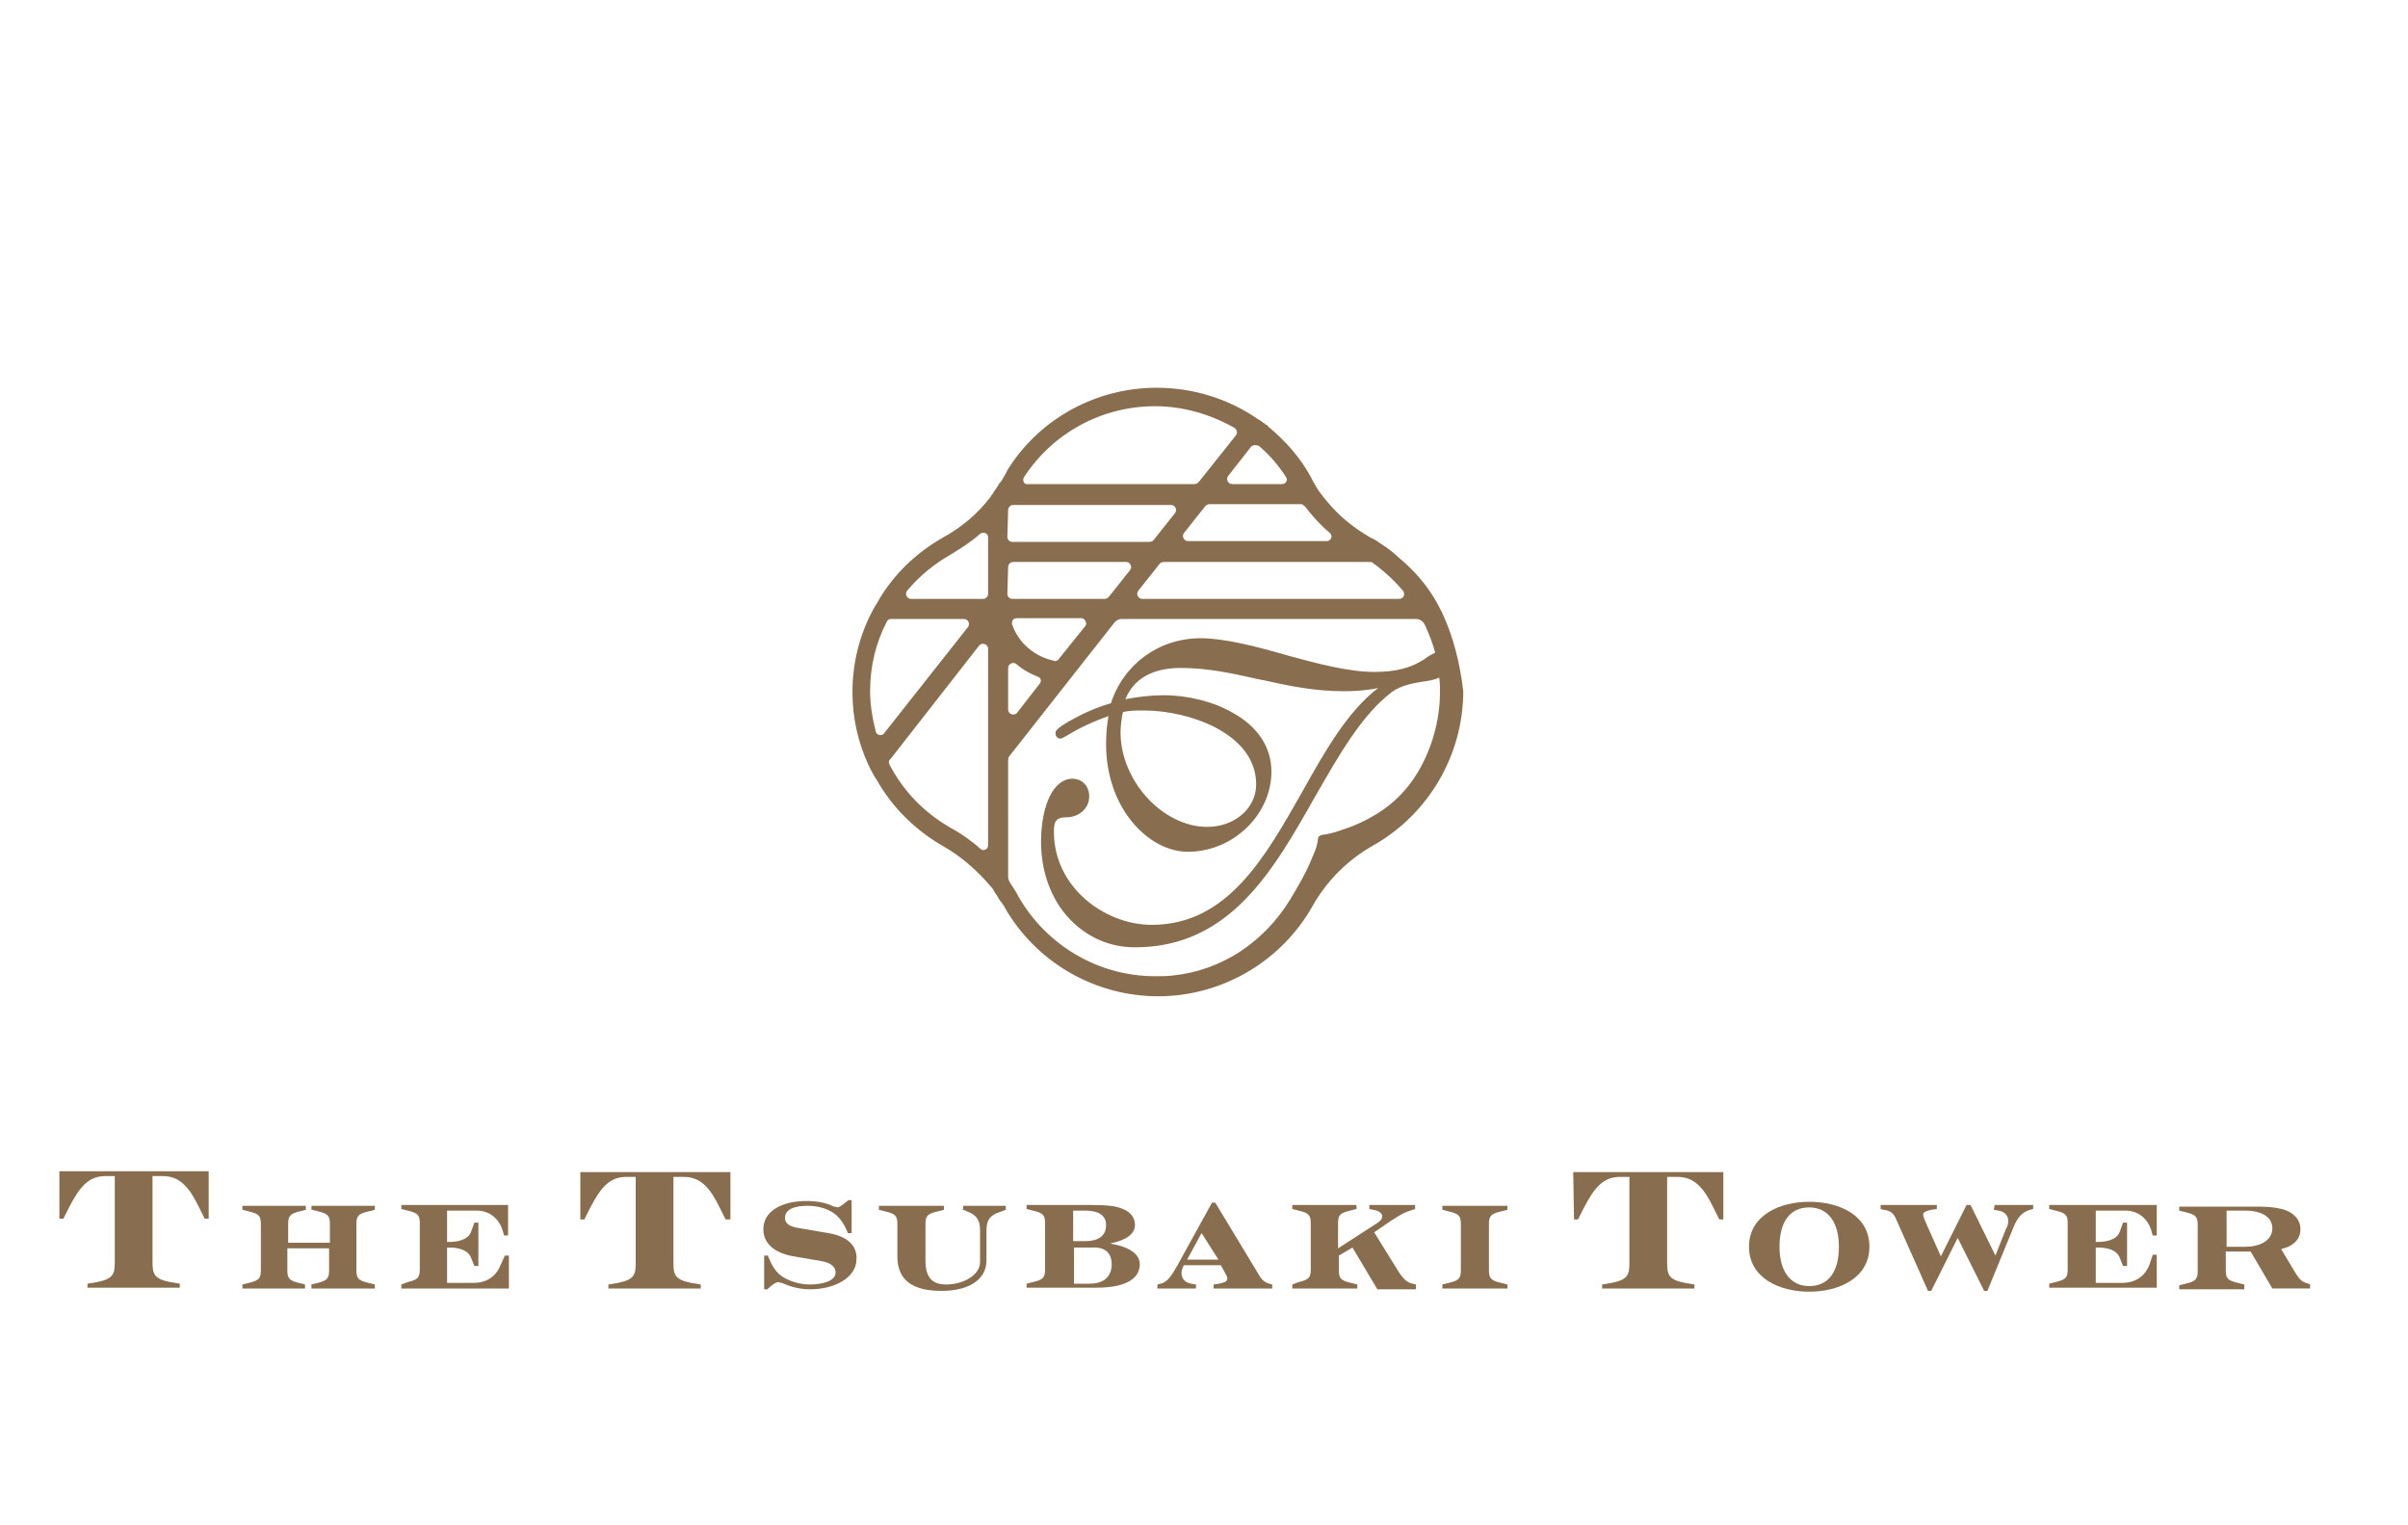 <?xml version="1.0" encoding="utf-8"?>
<!-- Generator: Adobe Illustrator 27.0.1, SVG Export Plug-In . SVG Version: 6.00 Build 0)  -->
<svg version="1.1" id="レイヤー_1" xmlns="http://www.w3.org/2000/svg" xmlns:xlink="http://www.w3.org/1999/xlink" x="0px"
	 y="0px" viewBox="0 0 300 190" style="enable-background:new 0 0 300 190;" xml:space="preserve">
<style type="text/css">
	.st0{fill:#886E4E;}
</style>
<g>
	<g>
		<path class="st0" d="M7.4,151.8h0.5l0.7-1.4c1.3-2.5,2.4-3.9,4.5-3.9h1.2v10.7c0,1.5-0.2,2.1-2.2,2.5l-1.2,0.2v0.5h11.5v-0.5
			l-1.2-0.2c-2-0.4-2.2-1-2.2-2.5v-10.7h1.3c2.1,0,3.3,1.4,4.5,3.9l0.7,1.4H26v-5.9H7.4V151.8z"/>
		<path class="st0" d="M38.9,150.7l0.8,0.2c1.2,0.3,1.4,0.6,1.4,1.6v2.3h-5.2v-2.3c0-1,0.2-1.3,1.4-1.6l0.8-0.2v-0.5h-7.9v0.5
			l0.8,0.2c1.3,0.3,1.5,0.6,1.5,1.6v5.7c0,1-0.2,1.3-1.5,1.6l-0.8,0.2v0.5H38V160l-0.8-0.2c-1.2-0.3-1.4-0.6-1.4-1.6v-2.7H41v2.7
			c0,1-0.2,1.3-1.4,1.6l-0.8,0.2v0.5h7.9V160l-0.8-0.2c-1.3-0.3-1.5-0.6-1.5-1.6v-5.7c0-1,0.2-1.3,1.5-1.6l0.8-0.2v-0.5h-7.9v0.5
			H38.9z"/>
		<path class="st0" d="M62.4,157.5c-0.4,1.1-1.4,2.3-3.4,2.3h-3.3v-4.4H56c0.9,0,2.3,0.2,2.7,1.3l0.4,1h0.5v-5.4h-0.5l-0.4,1.1
			c-0.4,1.2-2.1,1.3-2.7,1.3h-0.3v-3.9h3.7c1.5,0,2.7,0.9,3.2,2.4l0.2,0.7h0.5v-3.8H50v0.5l0.8,0.2c1.3,0.3,1.5,0.6,1.5,1.6v5.7
			c0,1-0.2,1.3-1.5,1.6L50,160v0.5h13.4v-4.1h-0.5L62.4,157.5z"/>
		<path class="st0" d="M267.8,157.5c-0.4,1.1-1.4,2.3-3.4,2.3h-3.3v-4.4h0.3c0.9,0,2.3,0.2,2.7,1.3l0.4,1h0.5v-5.4h-0.5l-0.4,1.1
			c-0.4,1.2-2.1,1.3-2.7,1.3h-0.3v-3.9h3.7c1.5,0,2.7,0.9,3.2,2.4l0.2,0.7h0.5v-3.8h-13.4v0.5l0.8,0.2c1.3,0.3,1.5,0.6,1.5,1.6v5.7
			c0,1-0.2,1.3-1.5,1.6l-0.8,0.2v0.5h13.4v-4.1h-0.5L267.8,157.5z"/>
		<path class="st0" d="M72.3,151.9h0.5l0.7-1.4c1.3-2.5,2.4-3.9,4.5-3.9h1.2v10.7c0,1.5-0.2,2.1-2.2,2.5l-1.2,0.2v0.5h11.5V160
			l-1.2-0.2c-2-0.4-2.2-1-2.2-2.5v-10.7h1.3c2.1,0,3.3,1.4,4.5,3.9l0.7,1.4H91V146H72.3V151.9z"/>
		<path class="st0" d="M103.2,153.6l-3.5-0.6c-1.4-0.2-1.9-0.6-1.9-1.3c0-1.4,2-1.5,2.8-1.5c1.2,0,2.3,0.3,3.1,0.8
			c0.8,0.5,1.4,1.3,1.9,2.5v0.1h0.5v-4.1h-0.4l0,0c-0.3,0.2-1,0.9-1.4,0.9c0,0-0.2-0.1-0.4-0.1c-0.6-0.3-1.7-0.7-3.4-0.7
			c-3.3,0-5.4,1.4-5.4,3.5c0,1.8,1.4,3,3.8,3.4l3.5,0.6c1.1,0.2,1.7,0.7,1.7,1.4c0,1.1-1.7,1.5-3.2,1.5c-1.1,0-2.3-0.3-3.3-0.9
			c-1-0.6-1.5-1.6-1.9-2.6v-0.1h-0.5v4.2h0.4l0,0c0.6-0.6,1.1-0.9,1.4-0.9c0,0,0.2,0.1,0.4,0.1c0.7,0.3,1.9,0.8,3.5,0.8
			c3.3,0,5.8-1.6,5.8-3.7C106.8,155.7,106.2,154.1,103.2,153.6z"/>
		<path class="st0" d="M119.8,150.6l0.7,0.3c1,0.4,1.6,0.9,1.6,2.3v4c0,1.7-2.2,2.8-4.2,2.8c-1.8,0-2.6-0.9-2.6-3v-4.5
			c0-1,0.2-1.3,1.5-1.6l0.8-0.2v-0.5h-8.1v0.5l0.8,0.2c1.3,0.3,1.5,0.6,1.5,1.6v4c0,2.9,1.8,4.3,5.5,4.3c3.4,0,5.6-1.4,5.6-3.8v-3.7
			c0-1.3,0.4-1.9,1.6-2.3l0.8-0.3v-0.5H120v0.4H119.8z"/>
		<path class="st0" d="M138.3,154.9c2-0.4,3.1-1.2,3.1-2.3c0-0.9-0.5-1.6-1.5-2c-0.9-0.4-2.1-0.5-3.9-0.5h-8.1v0.5l0.8,0.2
			c1.3,0.3,1.5,0.6,1.5,1.6v5.7c0,1-0.2,1.3-1.5,1.6l-0.8,0.2v0.5h8.7c4.4,0,5.4-1.6,5.4-2.9C142,156.2,140.7,155.3,138.3,154.9z
			 M133.7,150.8h1.5c1.7,0,2.6,0.6,2.6,1.8c0,1.3-0.9,2-2.6,2h-1.5V150.8z M138.5,157.5c0,1.5-1,2.4-2.7,2.4h-2v-4.5h2.2
			C137.6,155.3,138.5,156,138.5,157.5z"/>
		<path class="st0" d="M156.9,158.9l-5.5-9.1H151l-4.3,7.8c-0.7,1.2-1.2,2.1-2.1,2.3l-0.4,0.1v0.5h4.8V160l-0.6-0.1
			c-0.6-0.1-1.2-0.5-1.2-1.3c0-0.3,0.1-0.7,0.3-1h4.6l0.6,1.1c0.2,0.3,0.2,0.5,0.2,0.6c0,0.2-0.1,0.4-1,0.6l-0.7,0.1v0.5h7.3V160
			l-0.4-0.1C157.8,159.8,157.3,159.6,156.9,158.9z M151.8,156.9h-3.9l1.8-3.3L151.8,156.9z"/>
		<path class="st0" d="M174.3,158.5l-3.1-5l1.6-1.1c0.9-0.6,1.9-1.3,2.9-1.6l0.6-0.2v-0.5h-5.7v0.5l0.5,0.1c1.1,0.2,1.1,0.7,1.1,0.8
			c0,0.3-0.2,0.6-0.7,0.9l-4.8,3.1v-3.1c0-1,0.2-1.3,1.5-1.6l0.8-0.2v-0.5h-8v0.5l0.8,0.2c1.3,0.3,1.5,0.6,1.5,1.6v5.7
			c0,1-0.2,1.3-1.5,1.6L161,160v0.5h8.1V160l-0.8-0.2c-1.3-0.3-1.5-0.6-1.5-1.6v-1.8l1.7-1l3.1,5.2h4.8V160l-0.4-0.1
			C175.4,159.8,174.9,159.4,174.3,158.5z"/>
		<path class="st0" d="M179.7,150.7l0.8,0.2c1.3,0.3,1.5,0.6,1.5,1.6v5.7c0,1-0.2,1.3-1.5,1.6l-0.8,0.2v0.5h8.1V160l-0.8-0.2
			c-1.3-0.3-1.5-0.6-1.5-1.6v-5.7c0-1,0.2-1.3,1.5-1.6l0.8-0.2v-0.5h-8.1V150.7z"/>
		<path class="st0" d="M196.1,151.9h0.5l0.7-1.4c1.3-2.5,2.4-3.9,4.5-3.9h1.2v10.7c0,1.5-0.2,2.1-2.2,2.5l-1.2,0.2v0.5h11.5V160
			l-1.2-0.2c-2-0.4-2.2-1-2.2-2.5v-10.7h1.3c2.1,0,3.3,1.4,4.5,3.9l0.7,1.4h0.5V146H196L196.1,151.9L196.1,151.9z"/>
		<path class="st0" d="M225.4,149.7c-3.7,0-7.5,1.7-7.5,5.6c0,3.9,3.8,5.6,7.5,5.6s7.5-1.7,7.5-5.6S229.2,149.7,225.4,149.7z
			 M225.4,160.2c-2.3,0-3.7-1.8-3.7-4.9c0-3.1,1.3-4.9,3.7-4.9c2.3,0,3.7,1.8,3.7,4.9C229.1,158.4,227.8,160.2,225.4,160.2z"/>
		<path class="st0" d="M248.4,150.7l0.6,0.1c0.6,0.1,1.2,0.5,1.2,1.3c0,0.4-0.2,0.9-0.3,1l-1.3,3.3l-3.1-6.3H245l-3.2,6.4l-2-4.5
			c-0.1-0.3-0.2-0.5-0.2-0.7s0.1-0.4,1-0.6l0.7-0.1v-0.5h-7v0.5l0.4,0.1c0.8,0.1,1.2,0.4,1.5,1.1l4,9h0.4l3.3-6.6l3.3,6.6h0.4
			l3.2-7.8c0.5-1.3,1.1-2,2.1-2.3l0.4-0.1v-0.5h-4.8L248.4,150.7L248.4,150.7z"/>
		<path class="st0" d="M287.6,159.9c-0.8-0.2-1.1-0.5-1.6-1.3l-1.8-3c0.3-0.1,0.6-0.2,0.9-0.3c1-0.5,1.5-1.2,1.5-2.2
			c0-0.9-0.5-1.7-1.5-2.2c-0.8-0.4-2.1-0.6-3.9-0.6h-9.7v0.5l0.8,0.2c1.3,0.3,1.5,0.6,1.5,1.6v5.7c0,1-0.2,1.3-1.5,1.6l-0.8,0.2v0.5
			h8.1V160l-0.8-0.2c-1.3-0.3-1.5-0.6-1.5-1.6v-2.3h3.1l2.7,4.6h4.7V160L287.6,159.9z M277.4,150.8h2.4c1.6,0,3.3,0.6,3.3,2.2
			c0,1.6-1.7,2.3-3.3,2.3h-2.4V150.8z"/>
	</g>
	<path class="st0" d="M179.7,76.4L179.7,76.4c-0.1-0.2-0.2-0.4-0.3-0.6l0,0c-1.1-2.2-2.6-4.1-4.5-5.8l0,0c-0.2-0.2-0.5-0.4-0.7-0.6
		l-0.1-0.1c-0.2-0.2-0.5-0.4-0.7-0.6l0,0c-0.5-0.4-1.1-0.8-1.7-1.2l0,0c-0.3-0.2-0.6-0.4-0.9-0.5c-1.9-1.1-3.6-2.4-5-4
		c-0.7-0.8-1.4-1.6-1.9-2.5c-0.2-0.3-0.4-0.7-0.6-1.1c-1.3-2.4-3.1-4.4-5.1-6.1l0,0c-0.1-0.1-0.2-0.1-0.2-0.2
		c-0.1-0.1-0.2-0.2-0.3-0.2c-0.1-0.1-0.2-0.2-0.4-0.3l-0.1-0.1c-0.2-0.1-0.3-0.2-0.5-0.3l0,0c-3.6-2.5-8-3.9-12.6-3.9
		c-7.4,0-14.3,3.7-18.3,9.8l0,0c-0.1,0.2-0.3,0.4-0.4,0.7l0,0c-0.1,0.2-0.3,0.5-0.4,0.7s-0.2,0.4-0.4,0.6c0,0,0,0.1-0.1,0.1
		c-0.1,0.2-0.2,0.4-0.3,0.5l0,0c-0.1,0.2-0.3,0.4-0.4,0.6l0,0c-0.1,0.2-0.3,0.4-0.4,0.6c-1.6,2.1-3.6,3.8-6,5.1
		c-3.3,1.9-6,4.5-7.9,7.7l0,0c-0.2,0.4-0.5,0.8-0.7,1.2l0,0c-1.7,3.1-2.6,6.7-2.6,10.3c0,3.2,0.7,6.3,2,9.1l0,0
		c0.1,0.2,0.2,0.4,0.3,0.6l0,0c0.2,0.4,0.4,0.8,0.7,1.2l0,0c1.9,3.4,4.8,6.3,8.3,8.3c2.3,1.3,4.3,3.1,6,5.1c0.2,0.2,0.3,0.4,0.4,0.6
		l0,0c0.1,0.2,0.3,0.4,0.4,0.6l0,0c0.1,0.2,0.2,0.4,0.3,0.5c0,0,0,0.1,0.1,0.1c0.1,0.2,0.3,0.4,0.4,0.6s0.3,0.5,0.4,0.7l0,0
		c4,6.5,11.1,10.5,18.8,10.5c7.9,0,15.3-4.3,19.2-11.2c1.8-3.2,4.4-5.8,7.6-7.6c6.9-3.9,11.2-11.3,11.2-19.2
		C181.9,82.7,181.1,79.4,179.7,76.4z M109.1,91.1c-0.4-1.6-0.7-3.3-0.7-5c0-3.1,0.7-6,2.1-8.7c0.1-0.2,0.3-0.3,0.5-0.3h9.1
		c0.5,0,0.8,0.6,0.5,1l-10.5,13.3C109.8,91.7,109.2,91.6,109.1,91.1z M123.1,93.4L123.1,93.4L123.1,93.4v11.9c0,0.5-0.6,0.8-1,0.4
		c-1.1-1-2.4-1.9-3.7-2.6c-3.3-1.9-5.9-4.6-7.6-7.9c-0.1-0.2-0.1-0.5,0.1-0.6L122,80.4c0.3-0.4,1.1-0.2,1.1,0.4V93.4z M123.1,74
		c0,0.3-0.3,0.6-0.6,0.6h-9c-0.5,0-0.8-0.6-0.5-1c1.5-1.8,3.3-3.3,5.4-4.5c1.3-0.8,2.6-1.6,3.7-2.6c0.4-0.3,1-0.1,1,0.4V74z
		 M156.5,97.7c0,3-2.7,5.3-6.1,5.3c-5.5,0-10.8-5.7-10.8-11.8c0-0.5,0.1-1.6,0.3-2.5c0.8-0.2,1.7-0.2,2.6-0.2
		C148.2,88.5,156.5,91.4,156.5,97.7z M170.7,70c0.1,0,0.2,0,0.3,0.1c1.4,1,2.7,2.2,3.8,3.5c0.3,0.4,0.1,1-0.5,1h-32
		c-0.5,0-0.8-0.6-0.5-1l2.7-3.4c0.1-0.1,0.3-0.2,0.5-0.2H170.7z M162.6,63.1c0.9,1.2,1.9,2.3,3.1,3.3c0.4,0.4,0.1,1-0.4,1H148
		c-0.5,0-0.8-0.6-0.5-1l2.7-3.4c0.1-0.1,0.3-0.2,0.5-0.2h11.5C162.3,62.9,162.5,63,162.6,63.1z M156.9,55.6c1.3,1.1,2.4,2.4,3.3,3.8
		c0.3,0.4,0,0.9-0.5,0.9h-6.2c-0.5,0-0.8-0.6-0.5-1l2.9-3.7C156.2,55.4,156.6,55.4,156.9,55.6z M127.6,59.4
		c3.6-5.5,9.7-8.8,16.3-8.8c3.5,0,6.9,1,9.9,2.7c0.3,0.2,0.4,0.6,0.2,0.9l-4.7,5.9c-0.1,0.1-0.3,0.2-0.5,0.2H128
		C127.6,60.4,127.3,59.8,127.6,59.4z M125.6,63.5c0-0.3,0.3-0.6,0.6-0.6h19.7c0.5,0,0.8,0.6,0.5,1l-2.7,3.4
		c-0.1,0.1-0.3,0.2-0.5,0.2h-17.1c-0.3,0-0.6-0.3-0.6-0.6L125.6,63.5L125.6,63.5z M125.6,70.6c0-0.3,0.3-0.6,0.6-0.6h14.1
		c0.5,0,0.8,0.6,0.5,1l-2.7,3.4c-0.1,0.1-0.3,0.2-0.5,0.2h-11.5c-0.3,0-0.6-0.3-0.6-0.6L125.6,70.6L125.6,70.6z M135.2,78l-3.3,4.1
		c-0.1,0.2-0.4,0.3-0.6,0.2c-2.4-0.5-4.4-2.2-5.2-4.5c-0.1-0.4,0.1-0.8,0.6-0.8h8.1C135.2,77.1,135.5,77.7,135.2,78z M125.6,83.2
		c0-0.5,0.6-0.8,1-0.5c0.8,0.7,1.7,1.2,2.7,1.6c0.4,0.1,0.5,0.6,0.2,0.9l-2.8,3.6c-0.3,0.4-1.1,0.2-1.1-0.4V83.2z M178.2,92.9
		c-1.4,3.8-3.6,6.6-6.7,8.5c-1.3,0.8-2.8,1.5-4.4,2c-0.8,0.3-1.6,0.5-2.4,0.6c-0.4,0.1-0.5,0.3-0.5,0.5c-0.1,1.1-0.6,2-1,3
		c-0.7,1.6-1.6,3.1-2.5,4.6c-1.6,2.6-3.7,4.8-6.3,6.5c-2.5,1.6-5.3,2.6-8.2,2.9c-0.8,0.1-1.5,0.1-2.3,0.1c-7,0-13.5-3.8-17-9.9
		c-0.3-0.6-0.7-1.2-1.1-1.8c-0.1-0.2-0.2-0.4-0.2-0.7V94.7c0-0.3,0.1-0.5,0.3-0.7l7-8.9l0,0l0,0l5.9-7.5c0.2-0.3,0.6-0.5,0.9-0.5
		h36.7c0.5,0,0.9,0.3,1.1,0.7c0.5,1.1,1,2.3,1.3,3.5c-0.4,0.2-0.8,0.4-1.2,0.7c-0.2,0.2-0.5,0.3-0.8,0.5c-1.1,0.6-2.7,1.2-5.6,1.2
		c-3.2,0-7.3-1.1-10.6-2l-0.7-0.2c-3.5-1-7.4-2-10.3-2c-5.2,0-9.6,3.2-11.2,8.1c-1.1,0.3-2.7,0.9-4.2,1.7c-2.7,1.4-2.7,1.8-2.7,2
		c0,0.5,0.3,0.7,0.6,0.7c0.2,0,0.3-0.1,0.7-0.3c0.7-0.4,2.2-1.4,5.3-2.5c-0.2,1.1-0.3,2.2-0.3,3.5c0,8,5.3,13.4,10.2,13.4
		c5.6,0,10.4-4.6,10.4-10c0-3-1.7-5.6-4.8-7.3c-2.4-1.4-5.6-2.2-8.6-2.2c-1.6,0-3.3,0.2-4.8,0.5c1.3-3.2,4.4-3.9,6.9-3.9
		c3.4,0,6.5,0.7,9.2,1.3c0.3,0.1,0.6,0.1,0.9,0.2h0.1c3.1,0.7,6.4,1.4,10.1,1.4c1.4,0,2.9-0.1,4.3-0.4c-3.8,2.9-6.6,7.8-9.5,13
		c-4.6,8.1-9.3,16.5-18.7,16.5c-5.9,0-12.2-4.7-12.2-11.6c0-1.2,0.2-1.8,1.6-1.8c1.4,0,2.8-1,2.8-2.6c0-1.3-0.9-2.2-2.1-2.2
		c-2.3,0-3.9,3.2-3.9,7.9c0,3.6,1.2,7,3.4,9.4s5.1,3.7,8.3,3.7c11.8,0,17.2-9.5,22.4-18.7c3-5.2,5.8-10.2,9.6-13.1
		c1.1-0.8,2.6-1.1,3.9-1.3c0.7-0.1,1.4-0.2,2-0.5c0.1,0.6,0.1,1.2,0.1,1.8C179.4,88.4,179,90.7,178.2,92.9z"/>
</g>
</svg>
